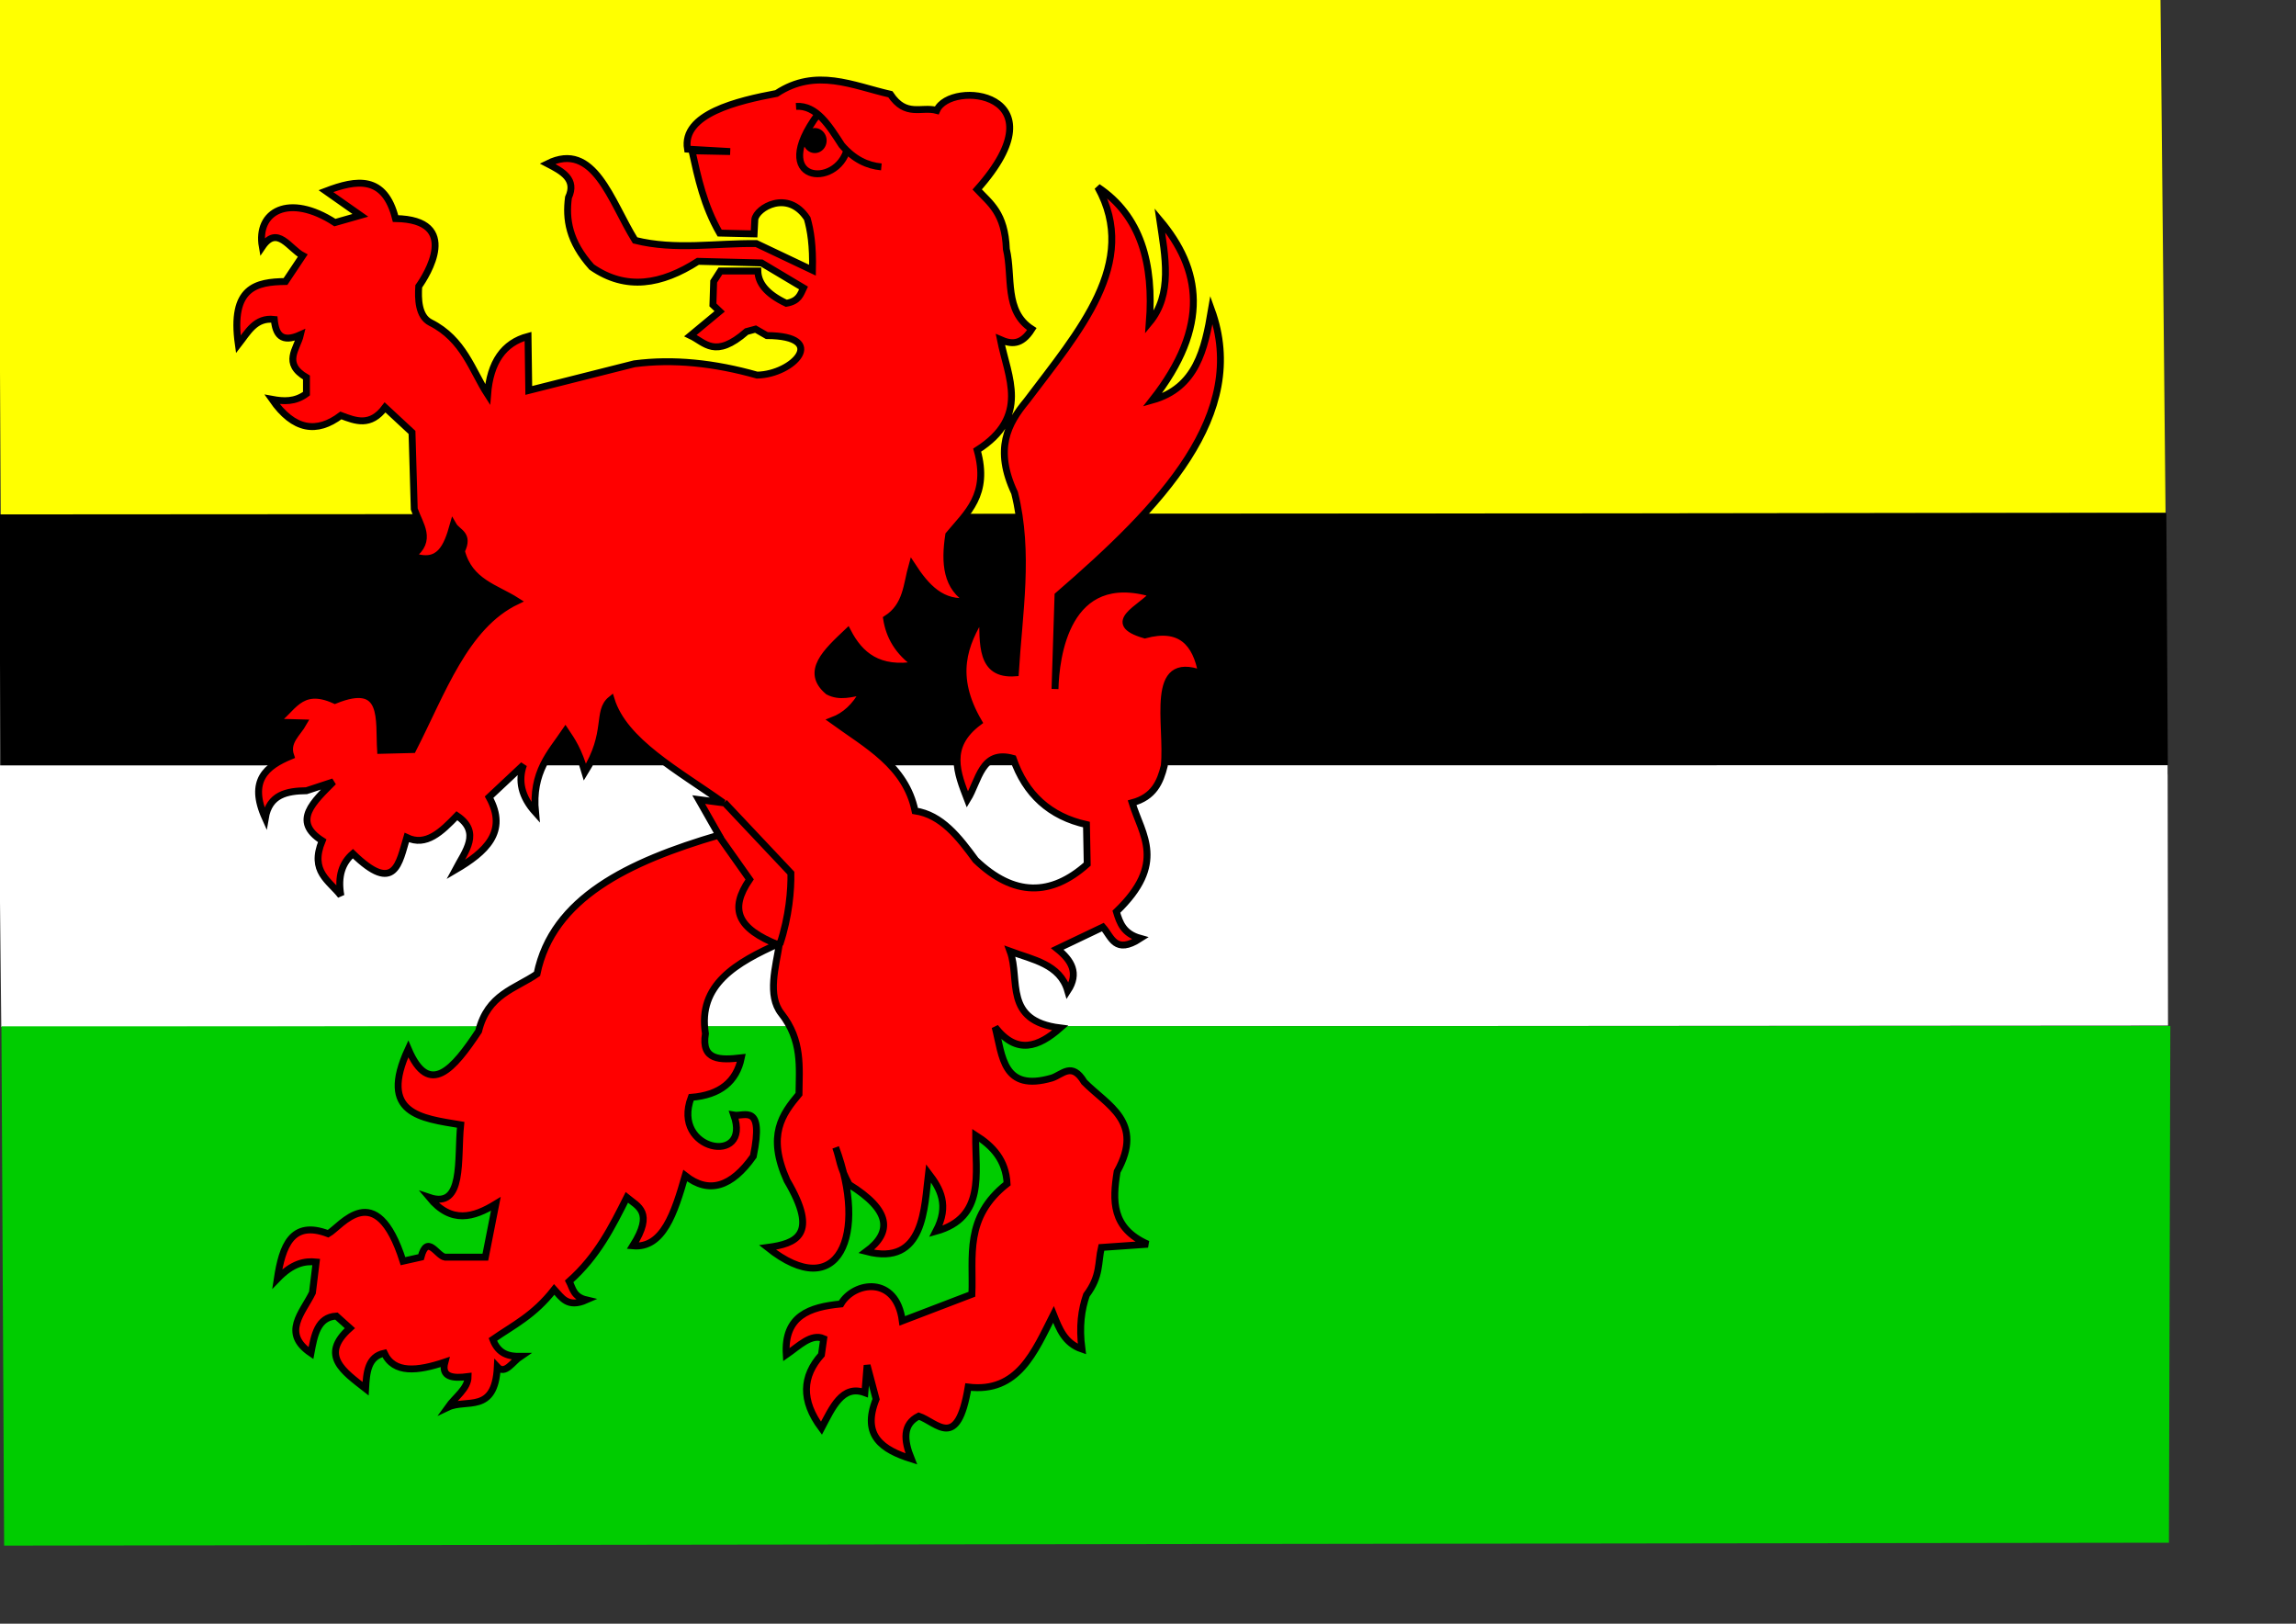<svg height="210mm" width="297mm" xmlns="http://www.w3.org/2000/svg"><rect width="100%" height="100%" fill="#333333" stroke="none"/><path d="m-.956-1.77 1.323 253.831 1058.369-1.426-2.481-252.584-1057.211.178z" fill="#ff0"/><path d="m-.75 251.436 1.324 127.883 1059.309-.718-.755-127.831-1059.878.666v0z"/><path d="m-.691 374.139 1.324 127.883 1059.309-.718-.179-127.255-1060.454.09v0z" fill="#fff"/><path d="m.698 501.703 1.323 253.831 1058.369-1.426.686-252.584z" fill="#0c0"/><g stroke="#000" stroke-width="3.373"><path d="m356.973 74.082-20.86-1.183c-2.897-17.256 24.719-23.684 43.55-27.219 19.242-12.698 37.305-3.782 55.627.394 7.563 11.378 15.127 5.835 22.69 7.889 6.608-15.169 62.369-9.068 19.762 38.658 6.272 6.738 13.595 11.397 14.273 29.191 3.21 13.439-1.181 30.291 12.443 39.053-5.123 8.136-10.247 7.384-15.371 5.128 3.669 18.516 14.598 37.522-11.345 54.043 6.125 21.781-5.051 30.74-13.907 41.42-2.11 13.76-1.206 25.896 10.247 32.347-13.588 1.966-21.335-6.861-28.179-17.357-2.633 9.291-2.541 19.683-12.443 26.035 1.349 8.446 5.497 16.139 14.639 22.485-18.582 3.152-27.698-4.686-33.669-16.173-10.26 9.73-21.105 19.461-9.515 29.191 5.733 3.002 11.467.978 17.2 0-3.97 7.514-9.084 11.943-15.005 14.201 16.648 12.05 35.711 22.096 40.256 44.181 13.008 1.953 21.414 12.837 29.643 24.063 18.675 17.864 36.829 17.767 54.529 1.972l-.366-19.329c-17.81-3.945-29.765-14.727-35.864-32.347-15.537-4.4-16.657 10.978-22.324 20.118-4.982-12.957-10.437-25.937 5.489-37.869-13.239-22.681-7.072-38.086 1.83-52.465.459 13.877-1.263 29.712 16.102 28.402 1.771-29.322 6.949-58.645-.366-87.967-10.066-21.467-3.338-33.883 5.855-44.97 25.552-33.924 55.429-67.562 34.767-104.535 21.147 14.086 27.488 37.483 25.252 66.271 11.522-13.878 7.775-32.146 5.123-50.098 20.026 23.826 24.946 51.56-3.66 87.967 21.455-6.011 25.639-24.76 28.911-44.181 18.523 51.11-24.278 95.793-75.023 139.643l-1.464 45.759c.358-15.02 5.183-59.415 47.941-46.548-5.313 6.854-24.449 14.221-4.026 20.118 17.359-4.732 25.057 3.728 27.813 18.935-26.129-9.798-16.287 24.92-18.298 44.97-1.958 8.017-5.106 15.322-15.736 18.146 4.826 15.76 17.077 29.52-7.685 53.254 1.636 5.387 3.396 10.716 11.711 13.018-12.476 8.088-14.062-.781-18.298-5.523l-22.324 10.651c6.905 5.545 10.822 11.833 5.123 20.513-3.767-13.034-17.124-15.228-28.179-19.329 5.131 13.879-3.487 34.028 24.52 37.475-10.613 9.319-21.226 13.273-31.839-.395 3.632 14.086 3.639 31.902 27.813 24.852 5.066-1.664 9.766-8.065 15.736 1.972 11.327 11.502 29.638 19.38 16.102 43.786-2.262 14.071-2.884 27.637 15.005 35.503l-22.69 1.578c-1.806 7.53-.258 13.856-7.319 23.274-2.412 6.999-3.672 15.24-2.196 26.43-8.491-2.884-11.114-9.984-13.907-16.962-9.296 18.358-17.318 38.516-41.72 35.503-5.213 31.503-15.281 17.215-24.154 14.201-7.941 3.95-7.371 11.724-3.66 20.907-14.02-4.452-24.427-11.206-17.2-29.191l-4.392-16.568-1.098 13.412c-11.009-4.109-15.882 7.217-21.226 17.357-10.124-13.603-9.389-25.449 0-35.897l1.098-7.889c-6.099-2.699-12.199 3.669-18.298 7.889-1.196-19.172 11.513-23.356 26.715-24.852 6.418-11.012 27.087-14.048 30.009 8.284l34.035-13.018c.755-18.502-3.859-37.53 17.2-54.043-.581-11.562-7.031-18.379-15.37-23.668-.157 18.786 4.913 40.172-19.396 46.942 6.708-12.754 2.121-20.825-3.66-28.402-2.056 16.482-1.803 45.711-30.375 38.264 12.758-9.433 11.979-20.154-8.417-32.741-4.89-8.953-4.418-12.126-6.587-18.146 15.821 42.679 1.599 76.772-33.303 48.915 13.995-1.882 25.288-6.018 9.515-32.741-9.961-22.18-2.334-32.386 5.855-42.209.13-13.135 1.74-26.27-8.635-39.405-6.997-8.859-2.685-22.907-.88-34.361-21.132 9.471-40.06 20.222-36.23 44.181-2.182 13.275 7.293 13.018 17.566 11.834-2.401 11.628-10.409 18.22-24.52 19.329-9.963 26.282 29.625 33.603 20.86 8.678 4.973.882 14.915-6.169 9.515 20.118-10.621 15.049-21.706 18.612-33.303 9.467-5.242 18.192-10.819 35.7-25.617 34.319 10.472-16.6 2.509-19.173-2.928-23.668-7.214 14.346-14.309 28.729-28.179 41.025 1.804 3.456 2.048 7.585 8.417 9.073-9.291 4.105-12.057-1.168-15.736-5.128-10.003 12.836-20.006 17.476-30.009 24.457 2.739 7.224 7.906 8.343 13.541 8.284-3.782 2.517-7.563 9.223-11.345 5.128-1.121 23.174-15.149 15.433-24.154 19.724 3.499-4.941 9.843-9.116 9.881-14.99-7.709 1.02-13.321.231-11.345-7.101-13.428 4.501-24.933 5.777-29.643-4.339-8.083 1.717-8.703 9.466-9.149 17.357-10.512-8.275-22.716-16.212-7.685-29.585l-6.587-5.917c-9.251.548-10.804 9.393-12.443 18.146-14.512-9.862-4.061-19.724.732-29.585l1.83-14.99c-5.575-.551-11.521.495-19.03 8.284 2.438-16.045 7.027-28.901 24.886-22.091 6.208-3.376 23.279-28.272 36.596 13.412l8.783-1.972c3.081-11.526 7.764-.611 11.711 0h19.762l5.123-26.035c-10.857 6.63-21.714 9.987-32.571-3.156 17.242 5.839 13.646-18.712 15.37-35.503-19.429-3.231-40.33-5.227-25.617-37.08 10.246 24.095 22.234 9.669 34.401-8.678 4.393-18.012 17.852-20.667 28.545-28.008 7.586-37.007 44.576-54.83 88.929-67.849l-9.881-17.357 12.077 1.578c-21.94-15.676-48.567-29.867-54.895-50.493-7.218 5.793-.737 16.21-12.809 35.503-3.172-10.872-6.343-15.384-9.515-20.118-7.354 10.881-16.591 19.933-14.639 39.842-6.996-7.758-8.616-15.516-5.855-23.274l-16.834 15.779c9.373 16.961-1.728 26.859-16.468 35.503 4.817-9.084 12.709-18.352.732-26.43-7.515 7.808-15.094 15.203-24.52 10.651-3.718 12.336-5.675 28.047-26.349 7.889-5.116 4.402-7.564 10.857-5.855 20.513-5.566-7.272-15.416-11.703-9.149-26.824-15.094-9.599-4.02-19.198 5.489-28.797l-13.175 4.339c-9.64.127-18.199 1.856-20.128 13.412-8.349-18.464.54-25.425 12.443-30.374-2.454-7.018 3.366-11.063 6.221-16.173l-14.273-.394c8.746-5.263 12.111-18.646 29.643-10.651 25.169-10.221 21.372 9.579 22.324 24.457l15.736-.394c14.327-27.974 25.5-60.48 50.869-72.583-10.201-6.526-23.179-9.202-27.081-24.457 4.043-8.354-1.935-8.992-4.026-12.623-2.97 10.492-6.618 19.989-20.128 14.99 10.225-7.626 3.73-15.253 1.098-22.879l-1.098-37.475-13.175-12.229c-7.197 9.602-14.395 6.636-21.592 3.945-11.684 8.793-22.96 7.497-33.669-7.889 5.611 1.027 11.223 1.401 16.834-2.761v-7.889c-11.905-6.969-4.556-13.938-2.928-20.907-9.386 4.243-12.15-.24-12.809-7.495-9.282-1.095-12.932 6.31-17.566 12.229-3.984-28.13 8.811-30.56 23.056-30.769l8.417-12.623c-6.467-3.385-12.414-15.197-19.762-4.339-3.063-17.259 12.969-26.43 35.499-11.834l12.443-3.55-16.834-11.834c14.979-5.714 28.688-7.87 34.035 13.412 32.554.544 15.008 28.026 11.345 33.136-.379 5.902-.268 14.68 5.748 17.707 16.234 8.167 20.34 23.435 27.921 35.153 1.22-15.779 7.807-25.246 19.762-28.402l.366 26.43 51.601-13.018c19-2.496 39.067-.395 60.018 5.523 17.745-.309 35.266-19.199 4.758-19.329l-5.489-3.156-4.392 1.183c-15.445 13.477-20.293 5.376-27.447 1.972l14.273-11.834-3.294-3.156.366-11.44 3.294-5.128h18.298c.17 5.741 3.992 11.088 13.907 15.779 6.165-1.05 6.936-4.426 8.417-7.495l-20.494-12.229-31.107-.789c-17.764 11.405-35.177 14.458-51.967 2.761-11.236-12.544-12.705-23.469-11.345-33.925 4.154-8.922-2.952-12.787-10.247-16.568 22.833-11.344 30.935 18.329 42.818 37.475 19.762 4.94 39.524 1.303 59.286 1.578l27.447 13.018c.281-12.085-.903-19.434-2.562-25.246-9.514-14.556-24.835-5.134-25.617.395l-.366 7.101-16.834-.395c-7.714-13.412-10.58-26.824-13.541-40.236z" fill="#f00"/><path d="m389.178 51.992c10.014-.62 16.108 9.32 22.324 18.935 5.942 6.936 12.479 10.019 19.396 10.651" fill="#f00"/><path d="m399.974 55.739c-24.978 33.689 9.345 36.69 14.273 16.962" fill="none"/></g><g fill="#f00"><path d="m-278.374 469.426a1.774 1.746 0 1 1 -3.548 0 1.774 1.746 0 1 1 3.548 0z" transform="matrix(3.249 0 0 3.502 1309.213 -1570.957)"/><g stroke="#000" stroke-width="3.373"><path d="m354.071 392.222 32.606 34.588c.143 7.945-.826 21.115-5.434 34.867"/><path d="m350.707 407.564 15.785 22.315c-10.092 14.739-5.981 24.02 14.233 32.077"/></g></g><path d="m-278.374 469.426a1.774 1.746 0 1 1 -3.548 0 1.774 1.746 0 1 1 3.548 0z" transform="matrix(3.249 0 0 3.502 1308.574 -1575.223)"/></svg>